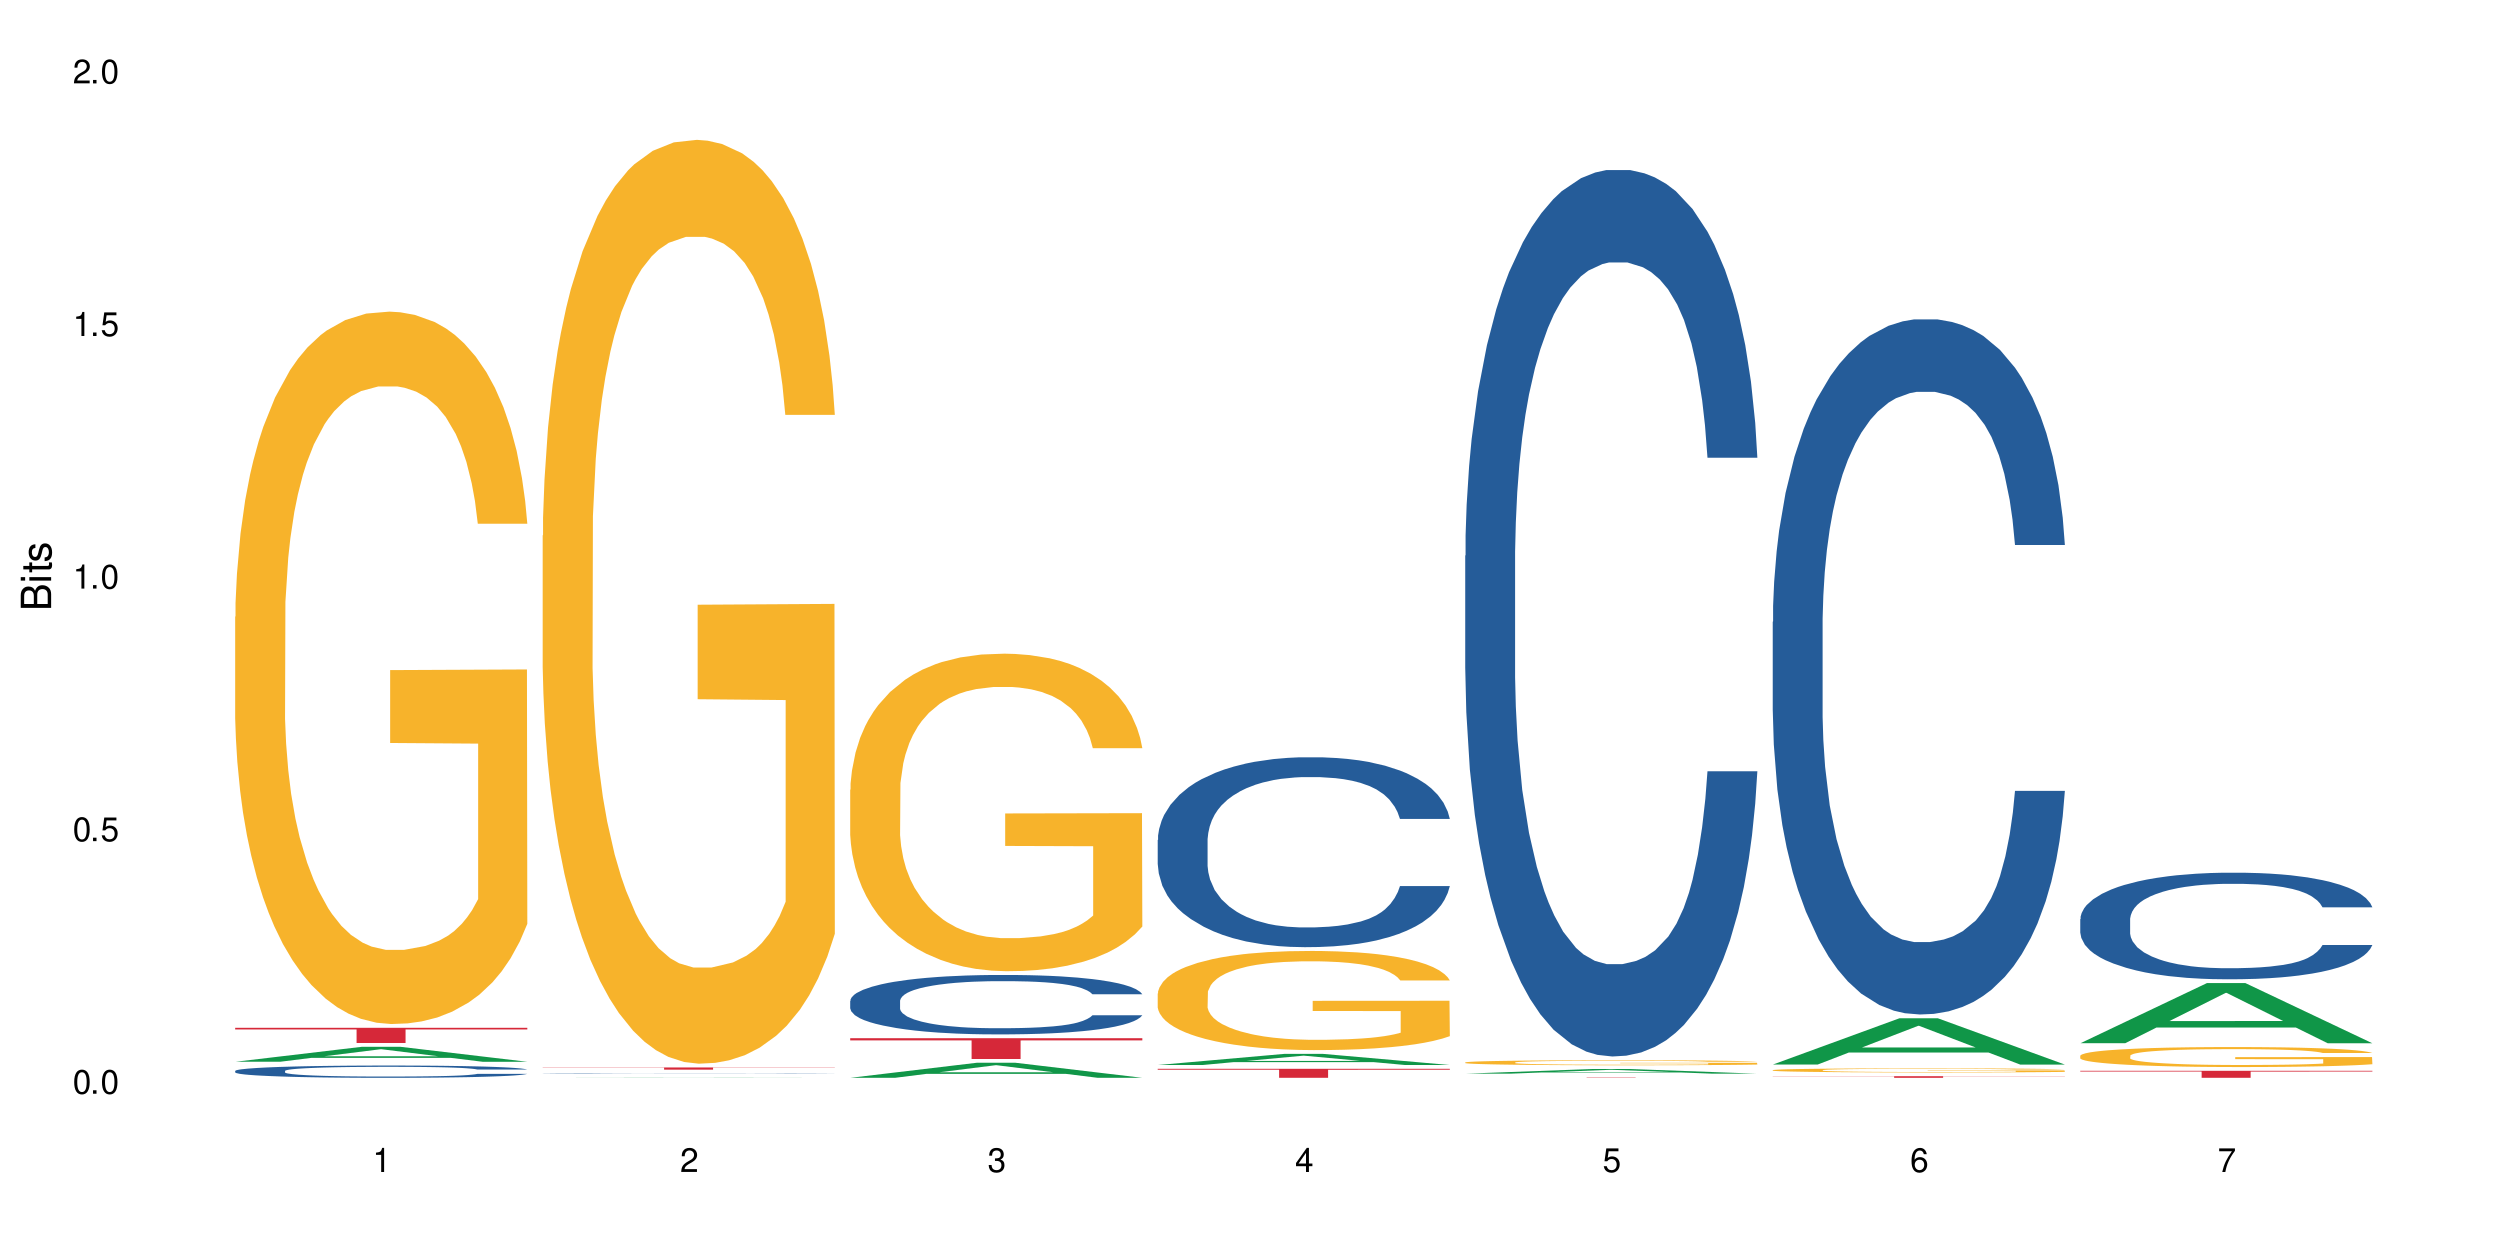<?xml version="1.0" encoding="UTF-8"?>
<svg xmlns="http://www.w3.org/2000/svg" xmlns:xlink="http://www.w3.org/1999/xlink" width="720" height="360" viewBox="0 0 720 360">
<defs>
<g>
<g id="glyph-0-0">
</g>
<g id="glyph-0-1">
<path d="M 2.641 -6.938 C 2 -6.938 1.422 -6.656 1.078 -6.172 C 0.641 -5.562 0.406 -4.641 0.406 -3.359 C 0.406 -1.016 1.188 0.219 2.641 0.219 C 4.078 0.219 4.859 -1.016 4.859 -3.297 C 4.859 -4.641 4.656 -5.547 4.203 -6.172 C 3.844 -6.656 3.281 -6.938 2.641 -6.938 Z M 2.641 -6.188 C 3.547 -6.188 4 -5.25 4 -3.375 C 4 -1.406 3.562 -0.484 2.625 -0.484 C 1.734 -0.484 1.281 -1.438 1.281 -3.344 C 1.281 -5.25 1.734 -6.188 2.641 -6.188 Z M 2.641 -6.188 "/>
</g>
<g id="glyph-0-2">
<path d="M 1.828 -1 L 0.828 -1 L 0.828 0 L 1.828 0 Z M 1.828 -1 "/>
</g>
<g id="glyph-0-3">
<path d="M 4.562 -6.797 L 1.062 -6.797 L 0.547 -3.094 L 1.328 -3.094 C 1.719 -3.562 2.047 -3.734 2.578 -3.734 C 3.484 -3.734 4.062 -3.109 4.062 -2.094 C 4.062 -1.125 3.484 -0.531 2.578 -0.531 C 1.828 -0.531 1.375 -0.906 1.188 -1.672 L 0.328 -1.672 C 0.453 -1.109 0.547 -0.844 0.75 -0.594 C 1.125 -0.078 1.828 0.219 2.594 0.219 C 3.969 0.219 4.922 -0.781 4.922 -2.219 C 4.922 -3.562 4.031 -4.484 2.719 -4.484 C 2.25 -4.484 1.859 -4.359 1.469 -4.062 L 1.734 -5.969 L 4.562 -5.969 Z M 4.562 -6.797 "/>
</g>
<g id="glyph-0-4">
<path d="M 2.484 -4.938 L 2.484 0 L 3.328 0 L 3.328 -6.938 L 2.766 -6.938 C 2.469 -5.875 2.281 -5.734 0.984 -5.562 L 0.984 -4.938 Z M 2.484 -4.938 "/>
</g>
<g id="glyph-0-5">
<path d="M 4.859 -0.828 L 1.281 -0.828 C 1.359 -1.406 1.672 -1.781 2.5 -2.281 L 3.469 -2.828 C 4.406 -3.344 4.906 -4.062 4.906 -4.906 C 4.906 -5.484 4.672 -6.031 4.266 -6.406 C 3.859 -6.766 3.375 -6.938 2.719 -6.938 C 1.859 -6.938 1.219 -6.625 0.844 -6.031 C 0.609 -5.672 0.5 -5.234 0.484 -4.531 L 1.328 -4.531 C 1.359 -5.016 1.406 -5.281 1.531 -5.516 C 1.75 -5.938 2.188 -6.203 2.703 -6.203 C 3.469 -6.203 4.031 -5.641 4.031 -4.891 C 4.031 -4.344 3.719 -3.859 3.125 -3.516 L 2.234 -3 C 0.812 -2.172 0.406 -1.531 0.328 -0.016 L 4.859 -0.016 Z M 4.859 -0.828 "/>
</g>
<g id="glyph-0-6">
<path d="M 2.125 -3.188 L 2.578 -3.188 C 3.5 -3.188 3.984 -2.766 3.984 -1.922 C 3.984 -1.062 3.469 -0.531 2.594 -0.531 C 1.656 -0.531 1.203 -1 1.156 -2.016 L 0.312 -2.016 C 0.344 -1.453 0.438 -1.094 0.609 -0.781 C 0.953 -0.109 1.625 0.219 2.547 0.219 C 3.953 0.219 4.859 -0.625 4.859 -1.938 C 4.859 -2.828 4.516 -3.297 3.703 -3.594 C 4.344 -3.844 4.656 -4.328 4.656 -5.031 C 4.656 -6.219 3.875 -6.938 2.578 -6.938 C 1.203 -6.938 0.484 -6.172 0.453 -4.703 L 1.297 -4.703 C 1.312 -5.125 1.344 -5.359 1.453 -5.578 C 1.641 -5.969 2.062 -6.203 2.594 -6.203 C 3.344 -6.203 3.797 -5.75 3.797 -5 C 3.797 -4.516 3.609 -4.219 3.25 -4.047 C 3.016 -3.953 2.703 -3.922 2.125 -3.906 Z M 2.125 -3.188 "/>
</g>
<g id="glyph-0-7">
<path d="M 3.141 -1.672 L 3.141 0 L 3.984 0 L 3.984 -1.672 L 4.984 -1.672 L 4.984 -2.438 L 3.984 -2.438 L 3.984 -6.938 L 3.359 -6.938 L 0.266 -2.578 L 0.266 -1.672 Z M 3.141 -2.438 L 1 -2.438 L 3.141 -5.5 Z M 3.141 -2.438 "/>
</g>
<g id="glyph-0-8">
<path d="M 4.781 -5.125 C 4.609 -6.266 3.891 -6.938 2.844 -6.938 C 2.094 -6.938 1.422 -6.578 1.031 -5.953 C 0.594 -5.266 0.406 -4.422 0.406 -3.172 C 0.406 -2 0.578 -1.25 0.984 -0.641 C 1.359 -0.078 1.953 0.219 2.703 0.219 C 3.984 0.219 4.922 -0.75 4.922 -2.094 C 4.922 -3.375 4.062 -4.281 2.844 -4.281 C 2.172 -4.281 1.641 -4.031 1.281 -3.516 C 1.281 -5.234 1.828 -6.188 2.797 -6.188 C 3.391 -6.188 3.797 -5.797 3.938 -5.125 Z M 2.734 -3.531 C 3.547 -3.531 4.062 -2.953 4.062 -2.031 C 4.062 -1.156 3.484 -0.531 2.703 -0.531 C 1.922 -0.531 1.328 -1.188 1.328 -2.078 C 1.328 -2.938 1.906 -3.531 2.734 -3.531 Z M 2.734 -3.531 "/>
</g>
<g id="glyph-0-9">
<path d="M 4.984 -6.797 L 0.438 -6.797 L 0.438 -5.969 L 4.109 -5.969 C 2.5 -3.656 1.828 -2.234 1.328 0 L 2.219 0 C 2.594 -2.172 3.453 -4.047 4.984 -6.094 Z M 4.984 -6.797 "/>
</g>
<g id="glyph-1-0">
</g>
<g id="glyph-1-1">
<path d="M 0 -0.953 L 0 -4.891 C 0 -5.719 -0.234 -6.344 -0.734 -6.797 C -1.188 -7.234 -1.812 -7.469 -2.5 -7.469 C -3.547 -7.469 -4.188 -7 -4.625 -5.875 C -4.984 -6.688 -5.625 -7.094 -6.531 -7.094 C -7.172 -7.094 -7.734 -6.859 -8.141 -6.391 C -8.562 -5.922 -8.75 -5.344 -8.75 -4.5 L -8.75 -0.953 Z M -4.984 -2.062 L -7.766 -2.062 L -7.766 -4.219 C -7.766 -4.844 -7.688 -5.203 -7.453 -5.5 C -7.219 -5.812 -6.859 -5.969 -6.375 -5.969 C -5.891 -5.969 -5.531 -5.812 -5.297 -5.5 C -5.062 -5.203 -4.984 -4.844 -4.984 -4.219 Z M -0.984 -2.062 L -4 -2.062 L -4 -4.781 C -4 -5.766 -3.438 -6.359 -2.484 -6.359 C -1.547 -6.359 -0.984 -5.766 -0.984 -4.781 Z M -0.984 -2.062 "/>
</g>
<g id="glyph-1-2">
<path d="M -6.281 -1.797 L -6.281 -0.797 L 0 -0.797 L 0 -1.797 Z M -8.75 -1.797 L -8.75 -0.797 L -7.484 -0.797 L -7.484 -1.797 Z M -8.75 -1.797 "/>
</g>
<g id="glyph-1-3">
<path d="M -6.281 -3.047 L -6.281 -2.016 L -8.016 -2.016 L -8.016 -1.016 L -6.281 -1.016 L -6.281 -0.172 L -5.469 -0.172 L -5.469 -1.016 L -0.719 -1.016 C -0.078 -1.016 0.281 -1.453 0.281 -2.234 C 0.281 -2.5 0.25 -2.719 0.188 -3.047 L -0.641 -3.047 C -0.609 -2.906 -0.594 -2.766 -0.594 -2.562 C -0.594 -2.141 -0.719 -2.016 -1.156 -2.016 L -5.469 -2.016 L -5.469 -3.047 Z M -6.281 -3.047 "/>
</g>
<g id="glyph-1-4">
<path d="M -4.531 -5.25 C -5.766 -5.25 -6.469 -4.422 -6.469 -2.969 C -6.469 -1.516 -5.719 -0.562 -4.547 -0.562 C -3.562 -0.562 -3.094 -1.062 -2.734 -2.562 L -2.516 -3.484 C -2.344 -4.188 -2.094 -4.469 -1.641 -4.469 C -1.047 -4.469 -0.641 -3.875 -0.641 -3 C -0.641 -2.453 -0.797 -2 -1.062 -1.75 C -1.25 -1.594 -1.422 -1.531 -1.875 -1.469 L -1.875 -0.406 C -0.422 -0.453 0.281 -1.266 0.281 -2.922 C 0.281 -4.5 -0.5 -5.516 -1.719 -5.516 C -2.656 -5.516 -3.172 -4.984 -3.469 -3.734 L -3.703 -2.766 C -3.891 -1.953 -4.156 -1.609 -4.594 -1.609 C -5.188 -1.609 -5.547 -2.125 -5.547 -2.938 C -5.547 -3.75 -5.203 -4.172 -4.531 -4.203 Z M -4.531 -5.25 "/>
</g>
</g>
</defs>
<rect x="-72" y="-36" width="864" height="432" fill="rgb(100%, 100%, 100%)" fill-opacity="1"/>
<path fill-rule="nonzero" fill="rgb(6.275%, 58.824%, 28.235%)" fill-opacity="1" d="M 67.73 305.789 L 67.82 305.785 L 104.227 301.477 L 115.281 301.477 L 151.867 305.793 L 139.012 305.793 L 129.844 304.668 L 89.664 304.668 L 80.676 305.789 L 67.73 305.789 L 93.527 304.199 L 126.156 304.195 L 109.887 302.18 L 109.707 302.176 L 109.527 302.188 L 93.438 304.195 L 93.527 304.199 Z M 67.73 305.789 "/>
<path fill-rule="nonzero" fill="rgb(14.51%, 36.078%, 60%)" fill-opacity="1" d="M 67.73 308.418 L 67.832 308.414 L 67.832 308.336 L 68.141 308.211 L 68.859 308.059 L 69.578 307.953 L 71.426 307.762 L 73.988 307.578 L 76.656 307.434 L 78.605 307.352 L 80.352 307.285 L 84.352 307.168 L 86.918 307.105 L 89.688 307.051 L 93.074 306.996 L 95.535 306.965 L 101.078 306.91 L 105.18 306.891 L 108.363 306.879 L 115.238 306.879 L 119.34 306.891 L 122.316 306.91 L 125.598 306.934 L 128.371 306.965 L 133.191 307.035 L 137.5 307.125 L 139.449 307.176 L 142.527 307.277 L 144.891 307.375 L 146.531 307.457 L 148.379 307.578 L 150.02 307.723 L 151.25 307.887 L 151.867 308.027 L 137.5 308.027 L 136.785 307.895 L 135.961 307.797 L 134.422 307.664 L 132.883 307.57 L 130.73 307.477 L 128.781 307.414 L 126.113 307.355 L 123.754 307.316 L 121.289 307.285 L 118.93 307.266 L 114.414 307.246 L 109.184 307.246 L 107.234 307.254 L 103.23 307.281 L 101.078 307.301 L 98 307.348 L 95.844 307.391 L 93.281 307.453 L 91.535 307.508 L 89.379 307.594 L 87.84 307.668 L 86.098 307.773 L 85.07 307.855 L 84.148 307.945 L 83.328 308.051 L 82.711 308.164 L 82.301 308.285 L 82.094 308.398 L 82.094 308.902 L 82.301 309.016 L 82.812 309.152 L 84.148 309.348 L 86.098 309.52 L 88.355 309.656 L 90.508 309.754 L 91.742 309.797 L 93.383 309.852 L 95.945 309.914 L 99.641 309.98 L 101.797 310.004 L 105.078 310.031 L 108.465 310.043 L 112.98 310.043 L 116.98 310.031 L 119.648 310.016 L 122.418 309.988 L 126.215 309.934 L 128.574 309.883 L 130.629 309.82 L 132.168 309.758 L 133.191 309.707 L 134.73 309.609 L 135.961 309.496 L 136.887 309.387 L 137.5 309.273 L 151.867 309.273 L 151.25 309.402 L 150.328 309.531 L 149.402 309.625 L 147.969 309.738 L 146.324 309.836 L 143.965 309.949 L 142.016 310.023 L 139.449 310.105 L 137.09 310.168 L 134.527 310.223 L 130.73 310.285 L 128.266 310.316 L 125.598 310.348 L 122.418 310.371 L 118.418 310.395 L 114.109 310.41 L 110.105 310.41 L 105.797 310.406 L 102.617 310.391 L 98.41 310.363 L 93.176 310.305 L 89.379 310.242 L 86.406 310.184 L 83.84 310.117 L 80.969 310.031 L 77.273 309.887 L 75.016 309.777 L 73.477 309.688 L 71.734 309.562 L 70.5 309.449 L 69.066 309.27 L 68.039 309.039 L 67.73 308.863 Z M 67.73 308.418 "/>
<path fill-rule="nonzero" fill="rgb(96.863%, 70.196%, 16.863%)" fill-opacity="1" d="M 67.73 177.625 L 67.832 177.438 L 67.832 173.691 L 68.242 165.258 L 69.27 153.641 L 70.605 144.086 L 72.039 136.59 L 72.965 132.656 L 74.504 127.035 L 75.836 122.91 L 79.223 114.48 L 83.531 106.609 L 85.891 103.238 L 88.559 100.051 L 92.355 96.492 L 94.102 95.18 L 99.438 92.18 L 105.488 90.309 L 112.16 89.746 L 115.238 89.934 L 119.441 90.684 L 125.188 92.742 L 128.473 94.617 L 131.039 96.492 L 133.707 98.926 L 136.988 102.676 L 140.066 107.172 L 142.527 111.668 L 144.992 117.289 L 147.043 123.285 L 148.789 129.844 L 150.328 137.715 L 151.25 144.273 L 151.867 150.832 L 137.605 150.832 L 136.785 144.273 L 135.859 139.211 L 134.32 133.031 L 132.781 128.531 L 131.242 124.973 L 128.371 120.102 L 125.906 117.102 L 122.828 114.48 L 119.855 112.793 L 116.469 111.668 L 114.414 111.293 L 108.977 111.293 L 104.055 112.605 L 101.18 114.105 L 99.129 115.605 L 96.254 118.414 L 94.512 120.664 L 93.484 122.16 L 90.406 127.969 L 88.355 133.219 L 87.227 136.777 L 85.789 142.398 L 84.762 147.457 L 83.633 154.953 L 83.02 160.574 L 82.199 173.316 L 82.094 207.043 L 82.402 214.164 L 83.02 221.844 L 83.84 228.59 L 85.07 235.711 L 86.301 241.145 L 88.457 248.453 L 90.305 253.324 L 91.742 256.512 L 94.512 261.57 L 95.641 263.254 L 98.309 266.629 L 101.078 269.25 L 104.465 271.5 L 107.027 272.625 L 111.133 273.562 L 116.363 273.562 L 122.52 272.438 L 126.422 270.938 L 129.09 269.438 L 130.832 268.129 L 132.988 266.066 L 134.527 264.191 L 135.961 262.133 L 137.707 258.945 L 137.707 214.164 L 112.363 213.977 L 112.363 192.988 L 151.762 192.801 L 151.867 266.066 L 149.711 271.125 L 147.043 275.996 L 144.48 279.746 L 141.812 282.93 L 138.016 286.492 L 134.938 288.738 L 130.215 291.363 L 125.906 293.047 L 121.395 294.172 L 117.391 294.734 L 112.672 294.922 L 108.465 294.547 L 103.949 293.422 L 100.359 291.926 L 97.074 290.051 L 93.793 287.613 L 89.688 283.68 L 87.02 280.496 L 84.25 276.559 L 81.48 271.875 L 79.016 266.816 L 77.375 262.883 L 75.734 258.383 L 73.988 252.762 L 72.348 246.391 L 71.117 240.582 L 69.988 234.023 L 69.168 227.84 L 68.348 219.41 L 67.938 212.664 L 67.73 206.855 Z M 67.73 177.625 "/>
<path fill-rule="nonzero" fill="rgb(83.922%, 15.686%, 22.353%)" fill-opacity="1" d="M 67.73 296.008 L 151.867 296.008 L 151.867 296.477 L 116.801 296.48 L 116.801 300.391 L 102.695 300.391 L 102.695 296.484 L 102.488 296.477 L 67.73 296.477 Z M 67.73 296.008 "/>
<path fill-rule="nonzero" fill="rgb(6.275%, 58.824%, 28.235%)" fill-opacity="1" d="M 156.293 310.41 L 156.383 310.41 L 192.789 310.359 L 203.844 310.359 L 240.43 310.41 L 227.574 310.41 L 218.406 310.398 L 178.227 310.398 L 169.238 310.41 L 156.293 310.41 L 182.094 310.391 L 214.723 310.391 L 198.453 310.367 L 198.094 310.367 L 182.004 310.391 L 182.094 310.391 Z M 156.293 310.41 "/>
<path fill-rule="nonzero" fill="rgb(14.51%, 36.078%, 60%)" fill-opacity="1" d="M 156.293 309.203 L 156.398 309.203 L 156.398 309.199 L 156.703 309.195 L 158.141 309.188 L 159.988 309.18 L 162.555 309.172 L 165.223 309.168 L 167.172 309.164 L 168.914 309.164 L 172.918 309.156 L 175.48 309.156 L 178.25 309.152 L 184.102 309.152 L 189.641 309.148 L 214.164 309.148 L 216.934 309.152 L 221.754 309.152 L 226.066 309.156 L 228.016 309.16 L 231.094 309.16 L 233.453 309.164 L 235.094 309.168 L 236.941 309.172 L 238.582 309.18 L 239.812 309.184 L 240.43 309.188 L 226.066 309.188 L 225.348 309.184 L 224.527 309.18 L 221.449 309.172 L 219.293 309.168 L 217.344 309.168 L 214.676 309.164 L 209.855 309.164 L 207.492 309.16 L 191.797 309.16 L 189.641 309.164 L 184.406 309.164 L 181.844 309.168 L 180.098 309.172 L 177.945 309.172 L 176.406 309.176 L 174.66 309.18 L 173.633 309.184 L 172.711 309.188 L 171.891 309.191 L 171.273 309.195 L 170.863 309.199 L 170.66 309.203 L 170.66 309.219 L 170.863 309.227 L 171.379 309.23 L 172.711 309.238 L 174.66 309.242 L 176.918 309.246 L 179.074 309.25 L 180.305 309.254 L 181.945 309.254 L 184.512 309.258 L 188.203 309.258 L 190.359 309.262 L 208.211 309.262 L 210.98 309.258 L 217.137 309.258 L 219.191 309.254 L 220.73 309.25 L 221.754 309.25 L 223.293 309.246 L 224.527 309.242 L 225.449 309.238 L 226.066 309.234 L 240.43 309.234 L 239.812 309.238 L 237.969 309.246 L 236.531 309.25 L 234.891 309.254 L 232.527 309.258 L 230.578 309.262 L 228.016 309.266 L 225.656 309.266 L 223.09 309.27 L 219.293 309.27 L 216.832 309.273 L 186.973 309.273 L 181.738 309.27 L 177.945 309.27 L 174.969 309.266 L 172.402 309.266 L 169.531 309.262 L 165.836 309.258 L 163.578 309.254 L 162.039 309.25 L 160.297 309.246 L 159.066 309.242 L 157.629 309.234 L 156.602 309.227 L 156.293 309.219 Z M 156.293 309.203 "/>
<path fill-rule="nonzero" fill="rgb(96.863%, 70.196%, 16.863%)" fill-opacity="1" d="M 156.293 154.234 L 156.398 153.992 L 156.398 149.133 L 156.809 138.199 L 157.832 123.133 L 159.168 110.742 L 160.605 101.023 L 161.527 95.918 L 163.066 88.629 L 164.398 83.285 L 167.785 72.352 L 172.094 62.145 L 174.457 57.77 L 177.121 53.641 L 180.918 49.023 L 182.664 47.324 L 188 43.434 L 194.051 41.004 L 200.723 40.277 L 203.801 40.52 L 208.008 41.492 L 213.754 44.164 L 217.035 46.594 L 219.602 49.023 L 222.27 52.184 L 225.551 57.043 L 228.629 62.875 L 231.094 68.707 L 233.555 75.996 L 235.605 83.77 L 237.352 92.273 L 238.891 102.48 L 239.812 110.984 L 240.43 119.488 L 226.168 119.488 L 225.348 110.984 L 224.422 104.426 L 222.883 96.406 L 221.344 90.574 L 219.805 85.957 L 216.934 79.641 L 214.473 75.75 L 211.395 72.352 L 208.418 70.164 L 205.031 68.707 L 202.98 68.219 L 197.543 68.219 L 192.617 69.922 L 189.742 71.863 L 187.691 73.809 L 184.816 77.453 L 183.074 80.367 L 182.047 82.312 L 178.969 89.844 L 176.918 96.648 L 175.789 101.266 L 174.352 108.555 L 173.328 115.113 L 172.199 124.836 L 171.582 132.125 L 170.762 148.648 L 170.66 192.383 L 170.965 201.617 L 171.582 211.578 L 172.402 220.328 L 173.633 229.559 L 174.867 236.605 L 177.02 246.082 L 178.867 252.402 L 180.305 256.531 L 183.074 263.094 L 184.203 265.277 L 186.871 269.652 L 189.641 273.055 L 193.027 275.969 L 195.59 277.43 L 199.695 278.645 L 204.93 278.645 L 211.086 277.184 L 214.984 275.242 L 217.652 273.297 L 219.395 271.598 L 221.551 268.922 L 223.09 266.492 L 224.527 263.82 L 226.27 259.691 L 226.27 201.617 L 200.926 201.375 L 200.926 174.16 L 240.328 173.918 L 240.43 268.922 L 238.273 275.484 L 235.605 281.801 L 233.043 286.66 L 230.375 290.793 L 226.578 295.41 L 223.5 298.324 L 218.781 301.727 L 214.473 303.914 L 209.957 305.371 L 205.953 306.102 L 201.234 306.344 L 197.027 305.855 L 192.512 304.398 L 188.922 302.457 L 185.641 300.027 L 182.355 296.867 L 178.25 291.766 L 175.582 287.633 L 172.812 282.531 L 170.043 276.457 L 167.582 269.895 L 165.938 264.793 L 164.297 258.961 L 162.555 251.672 L 160.91 243.41 L 159.68 235.879 L 158.551 227.375 L 157.73 219.355 L 156.91 208.422 L 156.5 199.672 L 156.293 192.141 Z M 156.293 154.234 "/>
<path fill-rule="nonzero" fill="rgb(83.922%, 15.686%, 22.353%)" fill-opacity="1" d="M 156.293 307.43 L 240.43 307.43 L 240.43 307.496 L 205.363 307.496 L 205.363 308.062 L 191.258 308.062 L 191.258 307.496 L 156.293 307.496 Z M 156.293 307.43 "/>
<path fill-rule="nonzero" fill="rgb(6.275%, 58.824%, 28.235%)" fill-opacity="1" d="M 244.859 310.406 L 244.949 310.402 L 281.352 306.07 L 292.41 306.07 L 328.992 310.41 L 316.141 310.41 L 306.969 309.277 L 266.789 309.277 L 257.801 310.406 L 244.859 310.406 L 270.656 308.809 L 303.285 308.805 L 287.016 306.781 L 286.836 306.777 L 286.656 306.789 L 270.566 308.805 L 270.656 308.809 Z M 244.859 310.406 "/>
<path fill-rule="nonzero" fill="rgb(14.51%, 36.078%, 60%)" fill-opacity="1" d="M 244.859 288.242 L 244.961 288.227 L 244.961 287.852 L 245.27 287.258 L 245.988 286.508 L 246.703 285.988 L 248.551 285.066 L 251.117 284.176 L 253.785 283.488 L 255.734 283.078 L 257.477 282.766 L 261.48 282.188 L 264.043 281.891 L 266.816 281.625 L 270.199 281.359 L 272.664 281.203 L 278.203 280.953 L 282.309 280.844 L 285.488 280.797 L 292.363 280.797 L 296.469 280.859 L 299.441 280.938 L 302.727 281.062 L 305.496 281.203 L 310.32 281.547 L 314.629 281.984 L 316.578 282.234 L 319.656 282.719 L 322.016 283.188 L 323.656 283.598 L 325.504 284.176 L 327.145 284.879 L 328.379 285.676 L 328.992 286.352 L 314.629 286.352 L 313.91 285.723 L 313.09 285.238 L 311.551 284.598 L 310.012 284.145 L 307.855 283.691 L 305.906 283.395 L 303.238 283.094 L 300.879 282.906 L 298.418 282.766 L 296.059 282.672 L 291.543 282.578 L 286.309 282.578 L 284.359 282.609 L 280.359 282.734 L 278.203 282.844 L 275.125 283.062 L 272.973 283.27 L 270.406 283.582 L 268.66 283.848 L 266.508 284.254 L 264.969 284.613 L 263.223 285.129 L 262.199 285.52 L 261.273 285.957 L 260.453 286.477 L 259.84 287.023 L 259.426 287.602 L 259.223 288.164 L 259.223 290.59 L 259.426 291.152 L 259.941 291.809 L 261.273 292.766 L 263.223 293.594 L 265.48 294.25 L 267.637 294.719 L 268.867 294.938 L 270.508 295.188 L 273.074 295.5 L 276.77 295.816 L 278.922 295.941 L 282.207 296.066 L 285.59 296.129 L 290.105 296.129 L 294.109 296.066 L 296.773 295.988 L 299.547 295.863 L 303.344 295.594 L 305.703 295.344 L 307.754 295.047 L 309.293 294.75 L 310.32 294.5 L 311.859 294.016 L 313.09 293.484 L 314.012 292.938 L 314.629 292.402 L 328.992 292.402 L 328.379 293.031 L 327.453 293.641 L 326.531 294.094 L 325.094 294.641 L 323.453 295.125 L 321.094 295.676 L 319.145 296.035 L 316.578 296.426 L 314.219 296.723 L 311.652 296.988 L 307.855 297.301 L 305.395 297.457 L 302.727 297.598 L 299.547 297.723 L 295.543 297.832 L 291.234 297.895 L 287.234 297.91 L 282.926 297.879 L 279.742 297.816 L 275.535 297.676 L 270.305 297.395 L 266.508 297.098 L 263.531 296.801 L 260.965 296.488 L 258.094 296.066 L 254.398 295.375 L 252.145 294.844 L 250.605 294.406 L 248.859 293.797 L 247.629 293.25 L 246.191 292.371 L 245.164 291.262 L 244.859 290.402 Z M 244.859 288.242 "/>
<path fill-rule="nonzero" fill="rgb(96.863%, 70.196%, 16.863%)" fill-opacity="1" d="M 244.859 227.426 L 244.961 227.344 L 244.961 225.672 L 245.371 221.914 L 246.398 216.734 L 247.73 212.477 L 249.168 209.137 L 250.09 207.383 L 251.629 204.875 L 252.965 203.039 L 256.348 199.281 L 260.66 195.773 L 263.02 194.27 L 265.688 192.848 L 269.484 191.262 L 271.227 190.676 L 276.562 189.34 L 282.617 188.504 L 289.285 188.254 L 292.363 188.34 L 296.57 188.672 L 302.316 189.59 L 305.598 190.426 L 308.164 191.262 L 310.832 192.348 L 314.117 194.02 L 317.195 196.023 L 319.656 198.027 L 322.117 200.531 L 324.172 203.207 L 325.914 206.129 L 327.453 209.637 L 328.379 212.559 L 328.992 215.484 L 314.73 215.484 L 313.91 212.559 L 312.988 210.305 L 311.449 207.547 L 309.91 205.543 L 308.371 203.957 L 305.496 201.785 L 303.035 200.449 L 299.957 199.281 L 296.98 198.527 L 293.594 198.027 L 291.543 197.859 L 286.105 197.859 L 281.18 198.445 L 278.309 199.113 L 276.254 199.781 L 273.383 201.035 L 271.637 202.035 L 270.613 202.703 L 267.535 205.293 L 265.48 207.633 L 264.352 209.219 L 262.918 211.727 L 261.891 213.98 L 260.762 217.32 L 260.145 219.828 L 259.324 225.504 L 259.223 240.539 L 259.531 243.715 L 260.145 247.137 L 260.965 250.145 L 262.199 253.316 L 263.43 255.742 L 265.582 258.996 L 267.43 261.168 L 268.867 262.59 L 271.637 264.844 L 272.766 265.598 L 275.434 267.098 L 278.203 268.27 L 281.59 269.27 L 284.156 269.773 L 288.258 270.188 L 293.492 270.188 L 299.648 269.688 L 303.547 269.02 L 306.215 268.352 L 307.961 267.766 L 310.113 266.848 L 311.652 266.012 L 313.09 265.094 L 314.832 263.676 L 314.832 243.715 L 289.492 243.629 L 289.492 234.273 L 328.891 234.191 L 328.992 266.848 L 326.84 269.105 L 324.172 271.273 L 321.605 272.945 L 318.938 274.367 L 315.141 275.953 L 312.062 276.953 L 307.344 278.125 L 303.035 278.875 L 298.52 279.375 L 294.52 279.629 L 289.797 279.711 L 285.59 279.543 L 281.078 279.043 L 277.484 278.375 L 274.203 277.539 L 270.918 276.453 L 266.816 274.699 L 264.148 273.281 L 261.379 271.527 L 258.605 269.438 L 256.145 267.184 L 254.504 265.43 L 252.859 263.426 L 251.117 260.918 L 249.477 258.078 L 248.242 255.488 L 247.113 252.566 L 246.293 249.809 L 245.473 246.051 L 245.062 243.047 L 244.859 240.457 Z M 244.859 227.426 "/>
<path fill-rule="nonzero" fill="rgb(83.922%, 15.686%, 22.353%)" fill-opacity="1" d="M 244.859 298.996 L 328.992 298.996 L 328.992 299.637 L 293.93 299.645 L 293.93 304.988 L 279.82 304.988 L 279.82 299.648 L 279.617 299.637 L 244.859 299.637 Z M 244.859 298.996 "/>
<path fill-rule="nonzero" fill="rgb(6.275%, 58.824%, 28.235%)" fill-opacity="1" d="M 333.422 306.723 L 333.512 306.719 L 369.914 303.516 L 380.973 303.516 L 417.555 306.727 L 404.703 306.727 L 395.535 305.887 L 355.355 305.887 L 346.363 306.723 L 333.422 306.723 L 359.219 305.543 L 391.848 305.539 L 375.578 304.039 L 375.398 304.035 L 375.219 304.047 L 359.129 305.539 L 359.219 305.543 Z M 333.422 306.723 "/>
<path fill-rule="nonzero" fill="rgb(14.51%, 36.078%, 60%)" fill-opacity="1" d="M 333.422 241.902 L 333.523 241.852 L 333.523 240.652 L 333.832 238.754 L 334.551 236.355 L 335.27 234.707 L 337.113 231.758 L 339.68 228.91 L 342.348 226.711 L 344.297 225.41 L 346.043 224.41 L 350.043 222.562 L 352.609 221.613 L 355.379 220.766 L 358.766 219.914 L 361.227 219.414 L 366.766 218.613 L 370.871 218.266 L 374.051 218.113 L 380.926 218.113 L 385.031 218.316 L 388.008 218.566 L 391.289 218.965 L 394.059 219.414 L 398.883 220.516 L 403.191 221.914 L 405.141 222.711 L 408.219 224.262 L 410.578 225.762 L 412.223 227.062 L 414.066 228.91 L 415.711 231.16 L 416.941 233.707 L 417.555 235.855 L 403.191 235.855 L 402.473 233.855 L 401.652 232.309 L 400.113 230.258 L 398.574 228.809 L 396.422 227.359 L 394.469 226.41 L 391.805 225.461 L 389.441 224.863 L 386.98 224.41 L 384.621 224.113 L 380.105 223.812 L 374.875 223.812 L 372.922 223.914 L 368.922 224.312 L 366.766 224.66 L 363.688 225.363 L 361.535 226.012 L 358.969 227.012 L 357.227 227.859 L 355.07 229.16 L 353.531 230.309 L 351.789 231.957 L 350.762 233.207 L 349.836 234.605 L 349.016 236.258 L 348.402 238.004 L 347.992 239.855 L 347.785 241.652 L 347.785 249.398 L 347.992 251.199 L 348.504 253.297 L 349.836 256.348 L 351.789 258.996 L 354.043 261.094 L 356.199 262.594 L 357.43 263.293 L 359.07 264.094 L 361.637 265.094 L 365.332 266.09 L 367.484 266.492 L 370.77 266.891 L 374.156 267.09 L 378.668 267.09 L 382.672 266.891 L 385.34 266.641 L 388.109 266.242 L 391.906 265.391 L 394.266 264.594 L 396.316 263.645 L 397.855 262.691 L 398.883 261.895 L 400.422 260.344 L 401.652 258.645 L 402.578 256.895 L 403.191 255.195 L 417.555 255.195 L 416.941 257.195 L 416.016 259.145 L 415.094 260.594 L 413.656 262.344 L 412.016 263.891 L 409.656 265.641 L 407.707 266.793 L 405.141 268.039 L 402.781 268.988 L 400.215 269.84 L 396.422 270.84 L 393.957 271.34 L 391.289 271.789 L 388.109 272.188 L 384.109 272.539 L 379.797 272.738 L 375.797 272.789 L 371.488 272.688 L 368.305 272.488 L 364.102 272.039 L 358.867 271.141 L 355.07 270.188 L 352.094 269.238 L 349.531 268.242 L 346.656 266.891 L 342.965 264.691 L 340.707 262.992 L 339.168 261.594 L 337.422 259.645 L 336.191 257.895 L 334.754 255.098 L 333.73 251.547 L 333.422 248.801 Z M 333.422 241.902 "/>
<path fill-rule="nonzero" fill="rgb(96.863%, 70.196%, 16.863%)" fill-opacity="1" d="M 333.422 286.105 L 333.523 286.078 L 333.523 285.555 L 333.934 284.383 L 334.961 282.766 L 336.293 281.438 L 337.73 280.395 L 338.652 279.844 L 340.191 279.062 L 341.527 278.488 L 344.914 277.316 L 349.223 276.219 L 351.582 275.75 L 354.25 275.309 L 358.047 274.812 L 359.789 274.629 L 365.125 274.211 L 371.18 273.953 L 377.848 273.871 L 380.926 273.898 L 385.133 274.004 L 390.879 274.289 L 394.164 274.551 L 396.727 274.812 L 399.395 275.152 L 402.68 275.672 L 405.758 276.297 L 408.219 276.926 L 410.684 277.707 L 412.734 278.543 L 414.477 279.453 L 416.016 280.551 L 416.941 281.461 L 417.555 282.375 L 403.293 282.375 L 402.473 281.461 L 401.551 280.758 L 400.012 279.898 L 398.473 279.27 L 396.934 278.777 L 394.059 278.098 L 391.598 277.68 L 388.52 277.316 L 385.543 277.082 L 382.156 276.926 L 380.105 276.871 L 374.668 276.871 L 369.742 277.055 L 366.871 277.262 L 364.816 277.473 L 361.945 277.863 L 360.199 278.176 L 359.176 278.383 L 356.098 279.191 L 354.043 279.922 L 352.914 280.418 L 351.48 281.199 L 350.453 281.906 L 349.324 282.949 L 348.711 283.73 L 347.887 285.504 L 347.785 290.199 L 348.094 291.188 L 348.711 292.258 L 349.531 293.199 L 350.762 294.188 L 351.992 294.945 L 354.148 295.961 L 355.992 296.641 L 357.43 297.082 L 360.199 297.789 L 361.328 298.023 L 363.996 298.492 L 366.766 298.855 L 370.152 299.168 L 372.719 299.324 L 376.824 299.457 L 382.055 299.457 L 388.211 299.301 L 392.109 299.09 L 394.777 298.883 L 396.523 298.699 L 398.676 298.414 L 400.215 298.152 L 401.652 297.867 L 403.398 297.422 L 403.398 291.188 L 378.055 291.164 L 378.055 288.242 L 417.453 288.215 L 417.555 298.414 L 415.402 299.117 L 412.734 299.797 L 410.168 300.316 L 407.5 300.762 L 403.703 301.254 L 400.625 301.57 L 395.906 301.934 L 391.598 302.168 L 387.082 302.324 L 383.082 302.402 L 378.363 302.43 L 374.156 302.379 L 369.641 302.219 L 366.051 302.012 L 362.766 301.75 L 359.484 301.414 L 355.379 300.863 L 352.711 300.422 L 349.941 299.875 L 347.172 299.223 L 344.707 298.516 L 343.066 297.969 L 341.426 297.344 L 339.68 296.562 L 338.039 295.676 L 336.809 294.867 L 335.68 293.953 L 334.859 293.094 L 334.035 291.918 L 333.625 290.98 L 333.422 290.172 Z M 333.422 286.105 "/>
<path fill-rule="nonzero" fill="rgb(83.922%, 15.686%, 22.353%)" fill-opacity="1" d="M 333.422 307.812 L 417.555 307.812 L 417.555 308.09 L 382.492 308.094 L 382.492 310.41 L 368.383 310.41 L 368.383 308.094 L 368.18 308.09 L 333.422 308.09 Z M 333.422 307.812 "/>
<path fill-rule="nonzero" fill="rgb(6.275%, 58.824%, 28.235%)" fill-opacity="1" d="M 421.984 309.223 L 422.074 309.219 L 458.48 307.879 L 469.535 307.879 L 506.121 309.223 L 493.266 309.223 L 484.098 308.871 L 443.918 308.871 L 434.93 309.223 L 421.984 309.223 L 447.781 308.727 L 480.41 308.727 L 464.141 308.098 L 463.961 308.098 L 463.781 308.102 L 447.691 308.727 L 447.781 308.727 Z M 421.984 309.223 "/>
<path fill-rule="nonzero" fill="rgb(14.51%, 36.078%, 60%)" fill-opacity="1" d="M 421.984 160.055 L 422.086 159.824 L 422.086 154.223 L 422.395 145.355 L 423.113 134.152 L 423.832 126.453 L 425.68 112.688 L 428.242 99.383 L 430.91 89.117 L 432.859 83.051 L 434.605 78.383 L 438.605 69.75 L 441.172 65.316 L 443.941 61.348 L 447.328 57.379 L 449.789 55.047 L 455.332 51.312 L 459.434 49.68 L 462.617 48.98 L 469.488 48.98 L 473.594 49.914 L 476.57 51.082 L 479.852 52.945 L 482.625 55.047 L 487.445 60.18 L 491.754 66.715 L 493.703 70.449 L 496.781 77.684 L 499.145 84.684 L 500.785 90.75 L 502.633 99.383 L 504.273 109.887 L 505.504 121.785 L 506.121 131.82 L 491.754 131.82 L 491.035 122.488 L 490.215 115.254 L 488.676 105.684 L 487.137 98.918 L 484.984 92.152 L 483.035 87.715 L 480.367 83.281 L 478.008 80.484 L 475.543 78.383 L 473.184 76.984 L 468.668 75.582 L 463.438 75.582 L 461.488 76.051 L 457.484 77.914 L 455.332 79.551 L 452.254 82.816 L 450.098 85.852 L 447.531 90.516 L 445.789 94.484 L 443.633 100.551 L 442.094 105.918 L 440.352 113.617 L 439.324 119.453 L 438.402 125.988 L 437.582 133.688 L 436.965 141.855 L 436.555 150.488 L 436.348 158.891 L 436.348 195.059 L 436.555 203.461 L 437.066 213.262 L 438.402 227.496 L 440.352 239.863 L 442.609 249.664 L 444.762 256.664 L 445.992 259.93 L 447.637 263.664 L 450.199 268.332 L 453.895 273 L 456.051 274.867 L 459.332 276.734 L 462.719 277.668 L 467.234 277.668 L 471.234 276.734 L 473.902 275.566 L 476.672 273.699 L 480.469 269.73 L 482.828 266 L 484.879 261.566 L 486.418 257.133 L 487.445 253.398 L 488.984 246.164 L 490.215 238.23 L 491.141 230.062 L 491.754 222.129 L 506.121 222.129 L 505.504 231.461 L 504.582 240.562 L 503.656 247.332 L 502.223 255.496 L 500.578 262.73 L 498.219 270.898 L 496.27 276.266 L 493.703 282.102 L 491.344 286.535 L 488.781 290.5 L 484.984 295.168 L 482.52 297.5 L 479.852 299.602 L 476.672 301.469 L 472.672 303.102 L 468.363 304.035 L 464.359 304.27 L 460.051 303.801 L 456.871 302.867 L 452.664 300.77 L 447.43 296.566 L 443.633 292.133 L 440.66 287.699 L 438.094 283.035 L 435.219 276.734 L 431.527 266.465 L 429.27 258.531 L 427.73 251.996 L 425.984 242.898 L 424.754 234.73 L 423.32 221.66 L 422.293 205.094 L 421.984 192.258 Z M 421.984 160.055 "/>
<path fill-rule="nonzero" fill="rgb(96.863%, 70.196%, 16.863%)" fill-opacity="1" d="M 421.984 305.969 L 422.086 305.969 L 422.086 305.941 L 422.496 305.883 L 423.523 305.801 L 424.859 305.734 L 426.293 305.684 L 427.219 305.656 L 428.758 305.617 L 430.09 305.586 L 433.477 305.527 L 437.785 305.473 L 440.145 305.449 L 442.812 305.426 L 446.609 305.402 L 448.355 305.391 L 453.688 305.371 L 459.742 305.355 L 466.41 305.352 L 469.488 305.355 L 473.695 305.359 L 479.441 305.375 L 482.727 305.387 L 485.293 305.402 L 487.957 305.418 L 491.242 305.445 L 494.32 305.477 L 496.781 305.508 L 499.246 305.547 L 501.297 305.59 L 503.043 305.637 L 504.582 305.691 L 505.504 305.734 L 506.121 305.781 L 491.859 305.781 L 491.035 305.734 L 490.113 305.699 L 488.574 305.656 L 487.035 305.625 L 485.496 305.602 L 482.625 305.566 L 480.16 305.547 L 477.082 305.527 L 474.105 305.516 L 470.723 305.508 L 468.668 305.504 L 463.23 305.504 L 458.305 305.516 L 455.434 305.523 L 453.383 305.535 L 450.508 305.555 L 448.766 305.57 L 447.738 305.582 L 444.66 305.621 L 442.609 305.66 L 441.48 305.684 L 440.043 305.723 L 439.016 305.758 L 437.887 305.812 L 437.273 305.852 L 436.453 305.941 L 436.348 306.176 L 436.656 306.227 L 437.273 306.281 L 438.094 306.328 L 439.324 306.379 L 440.555 306.418 L 442.711 306.469 L 444.559 306.5 L 445.992 306.523 L 448.766 306.559 L 449.895 306.57 L 452.562 306.594 L 455.332 306.613 L 458.715 306.629 L 461.281 306.637 L 465.387 306.645 L 470.617 306.645 L 476.773 306.637 L 480.676 306.625 L 483.34 306.613 L 485.086 306.605 L 487.242 306.59 L 488.781 306.578 L 490.215 306.562 L 491.961 306.543 L 491.961 306.227 L 466.617 306.227 L 466.617 306.078 L 506.016 306.078 L 506.121 306.59 L 503.965 306.625 L 501.297 306.66 L 498.73 306.688 L 496.066 306.711 L 492.27 306.734 L 489.191 306.75 L 484.469 306.77 L 480.16 306.781 L 475.645 306.789 L 471.645 306.793 L 462.719 306.793 L 458.203 306.785 L 454.613 306.773 L 451.328 306.758 L 448.047 306.742 L 443.941 306.715 L 441.273 306.691 L 438.504 306.664 L 435.734 306.633 L 433.27 306.598 L 431.629 306.57 L 429.988 306.539 L 428.242 306.496 L 426.602 306.453 L 425.371 306.414 L 424.242 306.367 L 423.422 306.324 L 422.602 306.266 L 422.191 306.215 L 421.984 306.176 Z M 421.984 305.969 "/>
<path fill-rule="nonzero" fill="rgb(83.922%, 15.686%, 22.353%)" fill-opacity="1" d="M 421.984 310.309 L 506.121 310.309 L 506.121 310.316 L 471.055 310.32 L 471.055 310.41 L 456.945 310.41 L 456.945 310.32 L 456.742 310.316 L 421.984 310.316 Z M 421.984 310.309 "/>
<path fill-rule="nonzero" fill="rgb(6.275%, 58.824%, 28.235%)" fill-opacity="1" d="M 510.547 306.59 L 510.637 306.574 L 547.043 293.262 L 558.098 293.262 L 594.684 306.602 L 581.828 306.602 L 572.66 303.121 L 532.48 303.121 L 523.492 306.59 L 510.547 306.59 L 536.348 301.68 L 568.977 301.668 L 552.707 295.441 L 552.527 295.43 L 552.348 295.469 L 536.258 301.668 L 536.348 301.68 Z M 510.547 306.59 "/>
<path fill-rule="nonzero" fill="rgb(14.51%, 36.078%, 60%)" fill-opacity="1" d="M 510.547 179.094 L 510.652 178.91 L 510.652 174.52 L 510.957 167.566 L 511.676 158.785 L 512.395 152.746 L 514.242 141.949 L 516.809 131.52 L 519.473 123.469 L 521.426 118.711 L 523.168 115.051 L 527.168 108.281 L 529.734 104.805 L 532.504 101.695 L 535.891 98.582 L 538.355 96.754 L 543.895 93.824 L 548 92.543 L 551.18 91.996 L 558.055 91.996 L 562.156 92.727 L 565.133 93.641 L 568.418 95.105 L 571.188 96.754 L 576.008 100.777 L 580.32 105.902 L 582.27 108.828 L 585.348 114.504 L 587.707 119.992 L 589.348 124.75 L 591.195 131.52 L 592.836 139.754 L 594.066 149.086 L 594.684 156.953 L 580.32 156.953 L 579.602 149.637 L 578.781 143.961 L 577.242 136.461 L 575.703 131.152 L 573.547 125.848 L 571.598 122.371 L 568.93 118.895 L 566.57 116.699 L 564.105 115.051 L 561.746 113.953 L 557.234 112.855 L 552 112.855 L 550.051 113.223 L 546.051 114.684 L 543.895 115.965 L 540.816 118.527 L 538.66 120.906 L 536.098 124.566 L 534.352 127.676 L 532.199 132.434 L 530.66 136.645 L 528.914 142.68 L 527.887 147.258 L 526.965 152.379 L 526.145 158.418 L 525.527 164.824 L 525.117 171.594 L 524.914 178.18 L 524.914 206.543 L 525.117 213.129 L 525.629 220.816 L 526.965 231.977 L 528.914 241.676 L 531.172 249.359 L 533.324 254.848 L 534.559 257.41 L 536.199 260.34 L 538.766 264 L 542.457 267.656 L 544.613 269.121 L 547.895 270.586 L 551.281 271.316 L 555.797 271.316 L 559.797 270.586 L 562.465 269.672 L 565.234 268.207 L 569.031 265.098 L 571.391 262.168 L 573.445 258.691 L 574.984 255.215 L 576.008 252.289 L 577.547 246.617 L 578.781 240.395 L 579.703 233.988 L 580.32 227.77 L 594.684 227.77 L 594.066 235.086 L 593.145 242.223 L 592.223 247.531 L 590.785 253.934 L 589.145 259.605 L 586.781 266.012 L 584.832 270.219 L 582.27 274.793 L 579.91 278.27 L 577.344 281.383 L 573.547 285.043 L 571.086 286.871 L 568.418 288.52 L 565.234 289.98 L 561.234 291.262 L 556.926 291.996 L 552.922 292.176 L 548.613 291.812 L 545.434 291.078 L 541.227 289.434 L 535.992 286.141 L 532.199 282.664 L 529.223 279.188 L 526.656 275.527 L 523.785 270.586 L 520.09 262.535 L 517.832 256.312 L 516.293 251.191 L 514.551 244.055 L 513.316 237.648 L 511.883 227.402 L 510.855 214.41 L 510.547 204.348 Z M 510.547 179.094 "/>
<path fill-rule="nonzero" fill="rgb(96.863%, 70.196%, 16.863%)" fill-opacity="1" d="M 510.547 308.191 L 510.652 308.188 L 510.652 308.168 L 511.062 308.121 L 512.086 308.051 L 513.422 307.996 L 514.855 307.953 L 515.781 307.934 L 517.32 307.898 L 518.652 307.875 L 522.039 307.828 L 526.348 307.781 L 528.707 307.762 L 531.375 307.746 L 535.172 307.723 L 536.918 307.719 L 542.254 307.699 L 548.305 307.688 L 558.055 307.688 L 562.262 307.691 L 568.008 307.703 L 571.289 307.715 L 573.855 307.723 L 576.523 307.738 L 579.805 307.762 L 582.883 307.785 L 585.348 307.812 L 587.809 307.844 L 589.859 307.879 L 591.605 307.918 L 593.145 307.961 L 594.066 308 L 594.684 308.035 L 580.422 308.035 L 579.602 308 L 578.676 307.969 L 577.137 307.934 L 574.059 307.887 L 571.188 307.859 L 568.723 307.844 L 565.645 307.828 L 562.672 307.816 L 559.285 307.812 L 557.234 307.809 L 551.793 307.809 L 546.871 307.816 L 543.996 307.824 L 541.945 307.836 L 539.07 307.852 L 537.328 307.863 L 536.301 307.871 L 533.223 307.906 L 531.172 307.934 L 530.043 307.957 L 528.605 307.988 L 527.582 308.016 L 526.453 308.059 L 525.836 308.094 L 525.016 308.164 L 524.914 308.359 L 525.219 308.398 L 525.836 308.445 L 526.656 308.484 L 527.887 308.523 L 529.121 308.555 L 531.273 308.598 L 533.121 308.625 L 534.559 308.645 L 537.328 308.672 L 538.457 308.684 L 541.125 308.703 L 543.895 308.715 L 547.281 308.73 L 549.844 308.734 L 553.949 308.742 L 559.184 308.742 L 565.34 308.734 L 569.238 308.727 L 571.906 308.719 L 573.648 308.711 L 575.805 308.699 L 577.344 308.688 L 578.781 308.676 L 580.523 308.656 L 580.523 308.398 L 555.18 308.398 L 555.18 308.277 L 594.582 308.277 L 594.684 308.699 L 592.527 308.727 L 589.859 308.754 L 587.297 308.777 L 584.629 308.797 L 580.832 308.816 L 577.754 308.828 L 573.035 308.844 L 568.723 308.852 L 564.211 308.859 L 560.207 308.863 L 551.281 308.863 L 546.766 308.855 L 543.176 308.848 L 539.895 308.836 L 536.609 308.82 L 532.504 308.801 L 529.836 308.781 L 527.066 308.758 L 524.297 308.73 L 521.836 308.703 L 520.191 308.68 L 518.551 308.652 L 516.809 308.621 L 515.164 308.586 L 513.934 308.551 L 512.805 308.516 L 511.984 308.48 L 511.164 308.43 L 510.754 308.391 L 510.547 308.359 Z M 510.547 308.191 "/>
<path fill-rule="nonzero" fill="rgb(83.922%, 15.686%, 22.353%)" fill-opacity="1" d="M 510.547 309.949 L 594.684 309.949 L 594.684 310 L 559.617 310 L 559.617 310.41 L 545.512 310.41 L 545.512 310 L 510.547 310 Z M 510.547 309.949 "/>
<path fill-rule="nonzero" fill="rgb(6.275%, 58.824%, 28.235%)" fill-opacity="1" d="M 599.113 300.449 L 599.203 300.434 L 635.605 283.125 L 646.664 283.125 L 683.246 300.465 L 670.395 300.465 L 661.223 295.938 L 621.043 295.938 L 612.055 300.449 L 599.113 300.449 L 624.91 294.066 L 657.539 294.051 L 641.27 285.957 L 641.09 285.941 L 640.91 285.992 L 624.82 294.051 L 624.91 294.066 Z M 599.113 300.449 "/>
<path fill-rule="nonzero" fill="rgb(14.51%, 36.078%, 60%)" fill-opacity="1" d="M 599.113 264.703 L 599.215 264.676 L 599.215 264.004 L 599.523 262.938 L 600.238 261.59 L 600.957 260.664 L 602.805 259.008 L 605.371 257.41 L 608.039 256.176 L 609.988 255.445 L 611.73 254.887 L 615.734 253.848 L 618.297 253.312 L 621.07 252.836 L 624.453 252.359 L 626.918 252.078 L 632.457 251.633 L 636.562 251.434 L 639.742 251.352 L 646.617 251.352 L 650.723 251.461 L 653.695 251.602 L 656.98 251.828 L 659.75 252.078 L 664.574 252.695 L 668.883 253.484 L 670.832 253.93 L 673.91 254.801 L 676.27 255.645 L 677.91 256.371 L 679.758 257.41 L 681.398 258.672 L 682.633 260.102 L 683.246 261.309 L 668.883 261.309 L 668.164 260.188 L 667.344 259.316 L 665.805 258.168 L 664.266 257.355 L 662.109 256.539 L 660.16 256.008 L 657.492 255.473 L 655.133 255.137 L 652.672 254.887 L 650.312 254.719 L 645.797 254.547 L 640.562 254.547 L 638.613 254.605 L 634.613 254.828 L 632.457 255.027 L 629.379 255.418 L 627.227 255.781 L 624.66 256.344 L 622.914 256.82 L 620.762 257.551 L 619.223 258.195 L 617.477 259.121 L 616.453 259.824 L 615.527 260.609 L 614.707 261.535 L 614.09 262.516 L 613.68 263.555 L 613.477 264.562 L 613.477 268.91 L 613.68 269.922 L 614.195 271.102 L 615.527 272.812 L 617.477 274.297 L 619.734 275.477 L 621.891 276.316 L 623.121 276.711 L 624.762 277.16 L 627.328 277.719 L 631.02 278.281 L 633.176 278.508 L 636.461 278.73 L 639.844 278.844 L 644.359 278.844 L 648.359 278.73 L 651.027 278.59 L 653.801 278.367 L 657.594 277.891 L 659.957 277.441 L 662.008 276.906 L 663.547 276.375 L 664.574 275.926 L 666.113 275.055 L 667.344 274.102 L 668.266 273.121 L 668.883 272.164 L 683.246 272.164 L 682.633 273.289 L 681.707 274.383 L 680.785 275.195 L 679.348 276.176 L 677.707 277.047 L 675.348 278.027 L 673.398 278.676 L 670.832 279.375 L 668.473 279.91 L 665.906 280.387 L 662.109 280.945 L 659.648 281.227 L 656.98 281.48 L 653.801 281.703 L 649.797 281.902 L 645.488 282.012 L 641.488 282.039 L 637.176 281.984 L 633.996 281.871 L 629.789 281.621 L 624.559 281.113 L 620.762 280.582 L 617.785 280.051 L 615.219 279.488 L 612.348 278.73 L 608.652 277.496 L 606.395 276.543 L 604.855 275.758 L 603.113 274.664 L 601.883 273.68 L 600.445 272.109 L 599.418 270.117 L 599.113 268.574 Z M 599.113 264.703 "/>
<path fill-rule="nonzero" fill="rgb(96.863%, 70.196%, 16.863%)" fill-opacity="1" d="M 599.113 304.016 L 599.215 304.012 L 599.215 303.906 L 599.625 303.672 L 600.652 303.344 L 601.984 303.074 L 603.422 302.867 L 604.344 302.754 L 605.883 302.598 L 607.219 302.48 L 610.602 302.246 L 614.914 302.023 L 617.273 301.93 L 619.941 301.84 L 623.738 301.738 L 625.48 301.703 L 630.816 301.617 L 636.871 301.566 L 643.539 301.551 L 646.617 301.555 L 650.824 301.578 L 656.57 301.633 L 659.852 301.688 L 662.418 301.738 L 665.086 301.809 L 668.367 301.914 L 671.445 302.039 L 673.91 302.164 L 676.371 302.324 L 678.426 302.492 L 680.168 302.676 L 681.707 302.898 L 682.633 303.082 L 683.246 303.266 L 668.984 303.266 L 668.164 303.082 L 667.242 302.938 L 665.703 302.766 L 664.164 302.641 L 662.625 302.539 L 659.75 302.402 L 657.289 302.32 L 654.211 302.246 L 651.234 302.199 L 647.848 302.164 L 645.797 302.156 L 640.359 302.156 L 635.434 302.191 L 632.559 302.234 L 630.508 302.277 L 627.637 302.355 L 625.891 302.418 L 624.863 302.461 L 621.785 302.625 L 619.734 302.77 L 618.605 302.871 L 617.168 303.027 L 616.145 303.172 L 615.016 303.379 L 614.398 303.539 L 613.578 303.895 L 613.477 304.844 L 613.785 305.043 L 614.398 305.258 L 615.219 305.449 L 616.453 305.648 L 617.684 305.801 L 619.836 306.004 L 621.684 306.141 L 623.121 306.23 L 625.891 306.371 L 627.02 306.422 L 629.688 306.516 L 632.457 306.59 L 635.844 306.652 L 638.41 306.684 L 642.512 306.711 L 647.746 306.711 L 653.902 306.68 L 657.801 306.637 L 660.469 306.594 L 662.211 306.559 L 664.367 306.5 L 665.906 306.445 L 667.344 306.391 L 669.086 306.301 L 669.086 305.043 L 643.742 305.039 L 643.742 304.449 L 683.145 304.441 L 683.246 306.5 L 681.094 306.641 L 678.426 306.777 L 675.859 306.883 L 673.191 306.973 L 669.395 307.074 L 666.316 307.137 L 661.598 307.211 L 657.289 307.258 L 652.773 307.289 L 648.773 307.305 L 644.051 307.309 L 639.844 307.297 L 635.332 307.266 L 631.738 307.227 L 628.457 307.172 L 625.172 307.105 L 621.07 306.992 L 618.402 306.902 L 615.629 306.793 L 612.859 306.664 L 610.398 306.52 L 608.758 306.41 L 607.113 306.285 L 605.371 306.125 L 603.73 305.945 L 602.496 305.785 L 601.367 305.602 L 600.547 305.426 L 599.727 305.191 L 599.316 305 L 599.113 304.836 Z M 599.113 304.016 "/>
<path fill-rule="nonzero" fill="rgb(83.922%, 15.686%, 22.353%)" fill-opacity="1" d="M 599.113 308.395 L 683.246 308.395 L 683.246 308.609 L 648.184 308.613 L 648.184 310.41 L 634.074 310.41 L 634.074 308.613 L 633.871 308.609 L 599.113 308.609 Z M 599.113 308.395 "/>
<g fill="rgb(0%, 0%, 0%)" fill-opacity="1">
<use xlink:href="#glyph-0-1" x="20.965" y="314.993"/>
<use xlink:href="#glyph-0-2" x="25.965" y="314.993"/>
<use xlink:href="#glyph-0-1" x="28.965" y="314.993"/>
</g>
<g fill="rgb(0%, 0%, 0%)" fill-opacity="1">
<use xlink:href="#glyph-0-1" x="20.965" y="242.251"/>
<use xlink:href="#glyph-0-2" x="25.965" y="242.251"/>
<use xlink:href="#glyph-0-3" x="28.965" y="242.251"/>
</g>
<g fill="rgb(0%, 0%, 0%)" fill-opacity="1">
<use xlink:href="#glyph-0-4" x="20.965" y="169.509"/>
<use xlink:href="#glyph-0-2" x="25.965" y="169.509"/>
<use xlink:href="#glyph-0-1" x="28.965" y="169.509"/>
</g>
<g fill="rgb(0%, 0%, 0%)" fill-opacity="1">
<use xlink:href="#glyph-0-4" x="20.965" y="96.767"/>
<use xlink:href="#glyph-0-2" x="25.965" y="96.767"/>
<use xlink:href="#glyph-0-3" x="28.965" y="96.767"/>
</g>
<g fill="rgb(0%, 0%, 0%)" fill-opacity="1">
<use xlink:href="#glyph-0-5" x="20.965" y="24.024"/>
<use xlink:href="#glyph-0-2" x="25.965" y="24.024"/>
<use xlink:href="#glyph-0-1" x="28.965" y="24.024"/>
</g>
<g fill="rgb(0%, 0%, 0%)" fill-opacity="1">
<use xlink:href="#glyph-0-4" x="107.297" y="337.532"/>
</g>
<g fill="rgb(0%, 0%, 0%)" fill-opacity="1">
<use xlink:href="#glyph-0-5" x="195.863" y="337.532"/>
</g>
<g fill="rgb(0%, 0%, 0%)" fill-opacity="1">
<use xlink:href="#glyph-0-6" x="284.426" y="337.532"/>
</g>
<g fill="rgb(0%, 0%, 0%)" fill-opacity="1">
<use xlink:href="#glyph-0-7" x="372.988" y="337.532"/>
</g>
<g fill="rgb(0%, 0%, 0%)" fill-opacity="1">
<use xlink:href="#glyph-0-3" x="461.551" y="337.532"/>
</g>
<g fill="rgb(0%, 0%, 0%)" fill-opacity="1">
<use xlink:href="#glyph-0-8" x="550.117" y="337.532"/>
</g>
<g fill="rgb(0%, 0%, 0%)" fill-opacity="1">
<use xlink:href="#glyph-0-9" x="638.68" y="337.532"/>
</g>
<g fill="rgb(0%, 0%, 0%)" fill-opacity="1">
<use xlink:href="#glyph-1-1" x="14.725" y="176.012"/>
<use xlink:href="#glyph-1-2" x="14.725" y="168.012"/>
<use xlink:href="#glyph-1-3" x="14.725" y="165.012"/>
<use xlink:href="#glyph-1-4" x="14.725" y="162.012"/>
</g>
</svg>
